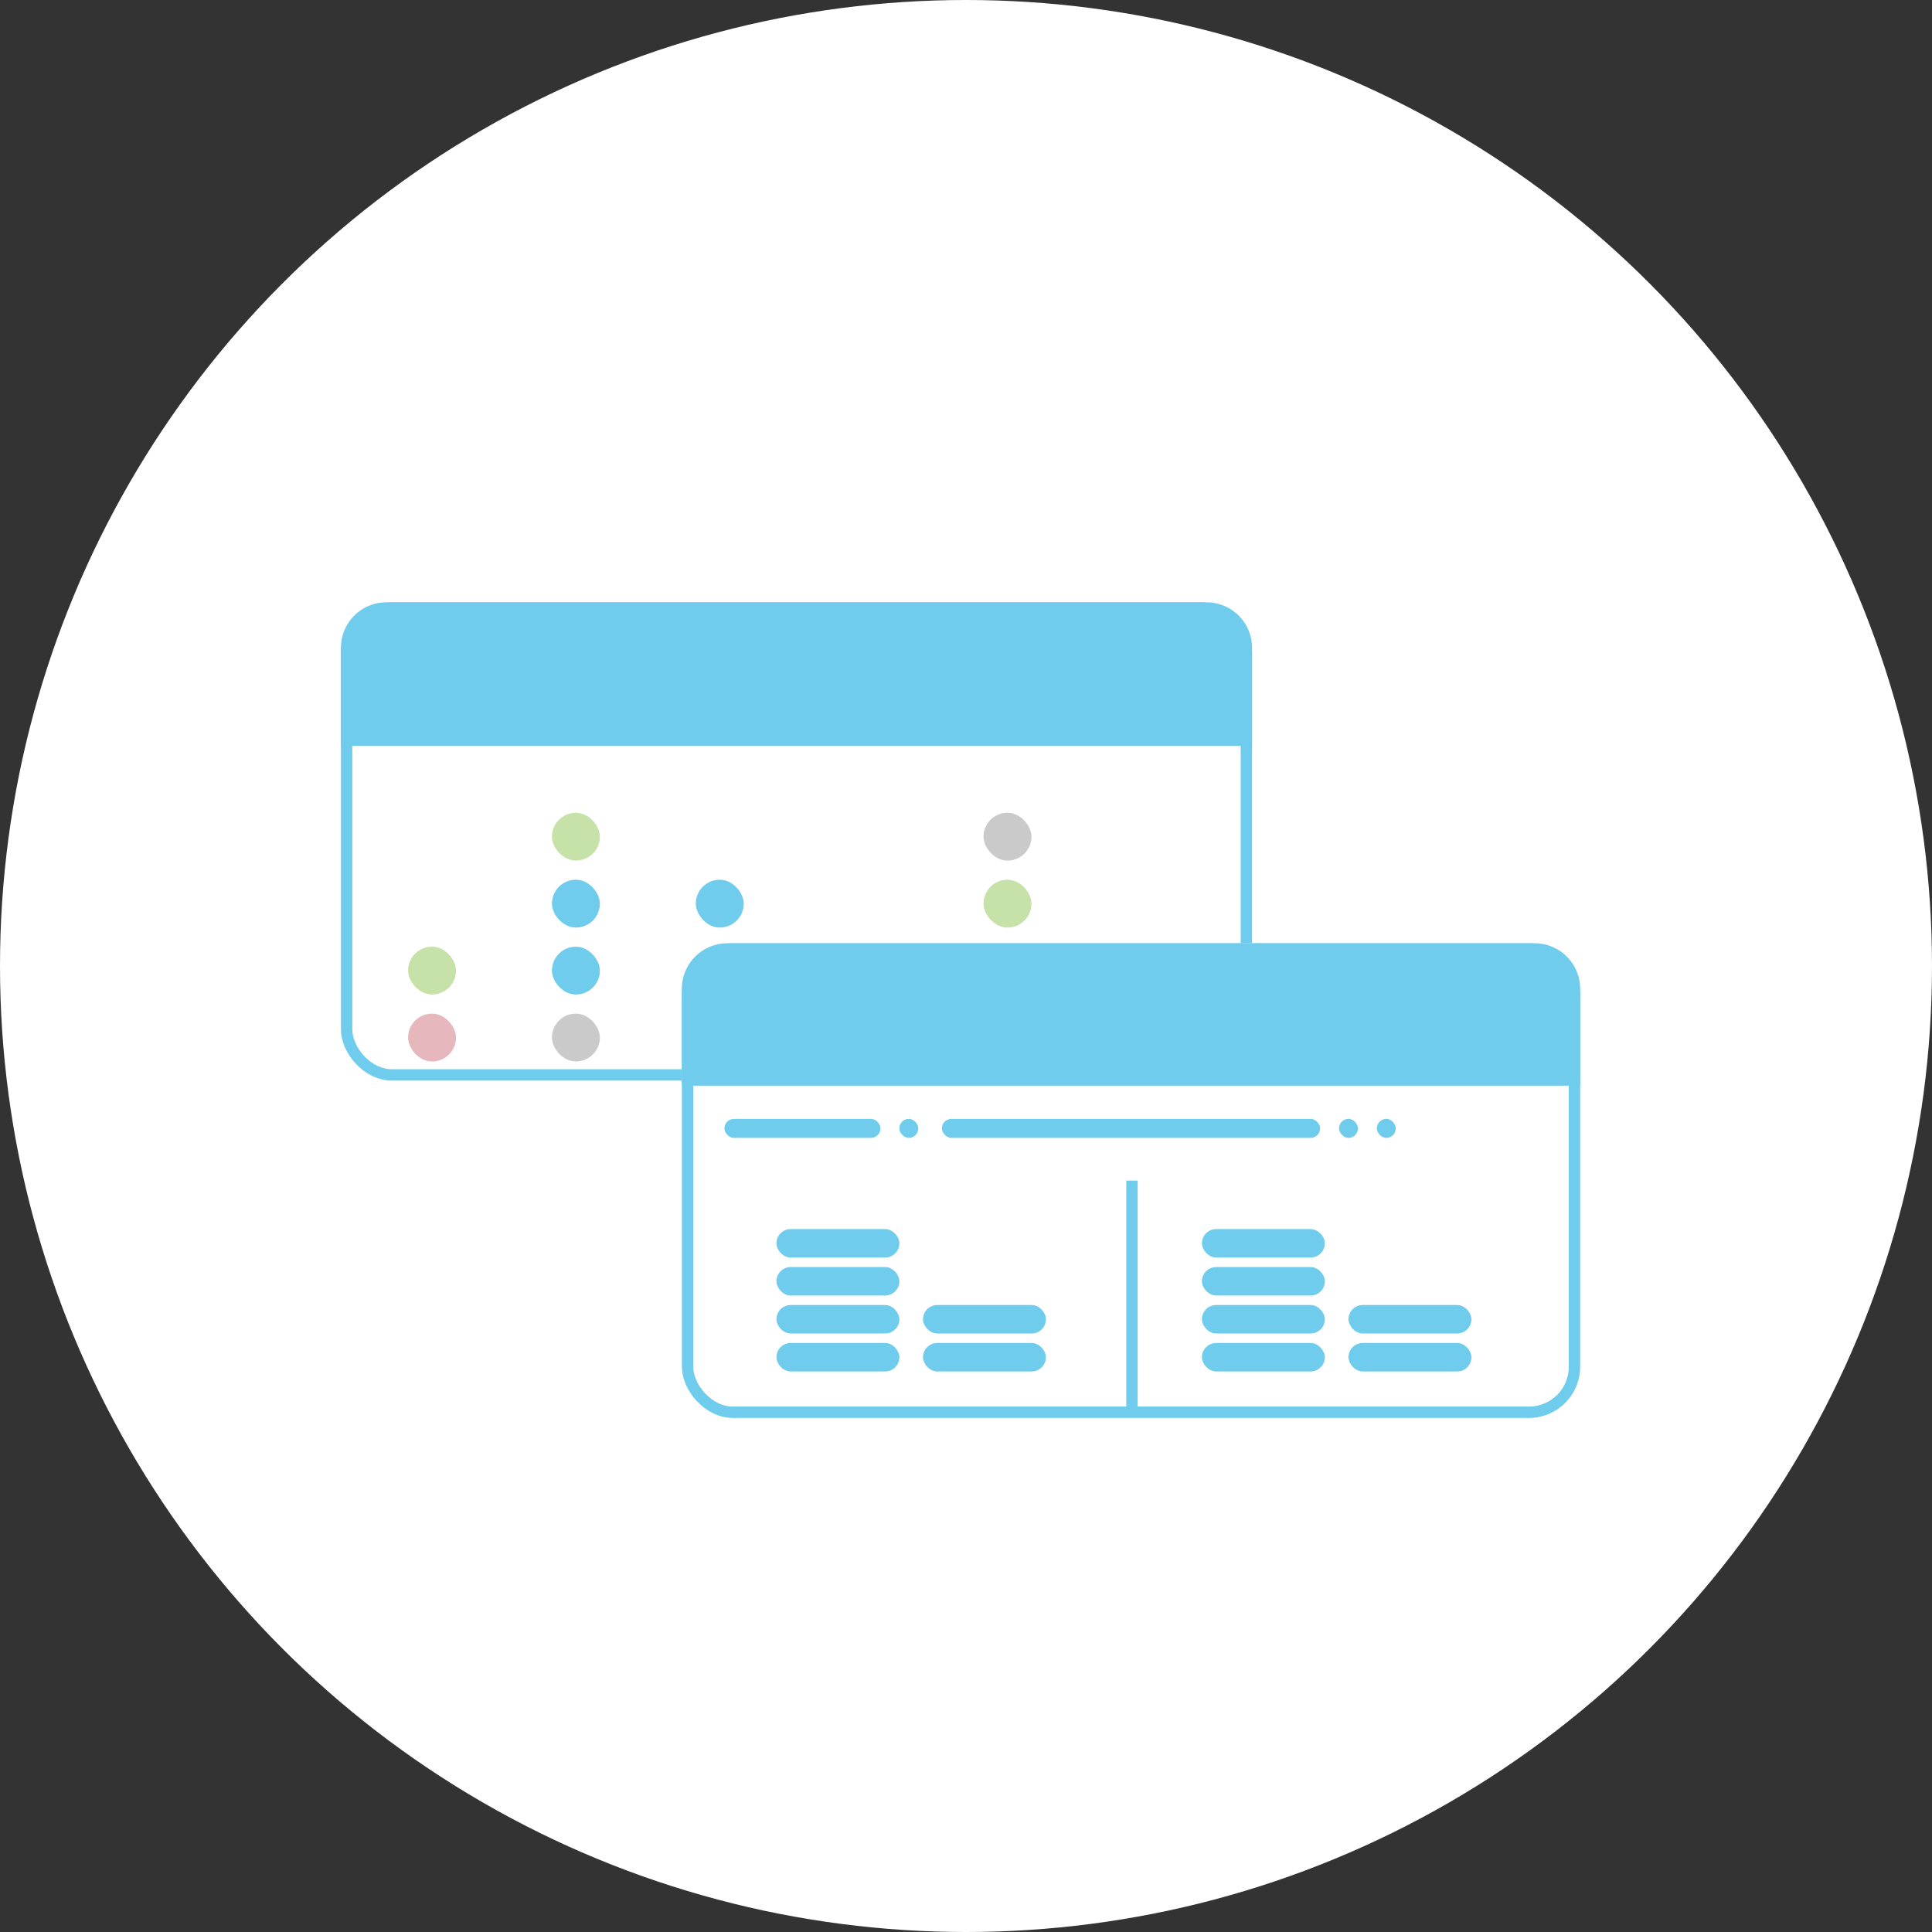 <svg xmlns="http://www.w3.org/2000/svg" xmlns:xlink="http://www.w3.org/1999/xlink" width="170" height="170" viewBox="0 0 170 170">
    <rect x="0" y="0" width="170" height="170" fill="#333333" stroke="none"/>
    <defs>
        <rect id="a" width="79.04" height="41.766" rx="4"/>
    </defs>
    <g fill="none" fill-rule="evenodd">
        <circle cx="85" cy="85" r="85" fill="#FFF"/>
        <g opacity=".8">
            <g transform="translate(30 53)">
                <rect width="79.17" height="41.084" x=".5" y=".5" stroke="#4CBFE9" rx="4"/>
                <g transform="translate(5.907 30.3)">
                    <rect width="4.219" height="4.208" y="5.892" fill="#E0A5AB" rx="2.104"/>
                    <rect width="4.219" height="4.208" fill="#B8DB92" rx="2.104"/>
                </g>
                <g transform="translate(18.566 18.517)">
                    <rect width="4.219" height="4.208" y="17.675" fill="#BDBDBD" rx="2.104"/>
                    <rect width="4.219" height="4.208" y="11.784" fill="#4CBFE9" rx="2.104"/>
                    <rect width="4.219" height="4.208" y="5.892" fill="#4CBFE9" rx="2.104"/>
                    <rect width="4.219" height="4.208" fill="#B8DB92" rx="2.104"/>
                </g>
                <g transform="translate(31.224 24.409)">
                    <rect width="4.219" height="4.208" y="11.784" fill="#B8DB92" rx="2.104"/>
                    <rect width="4.219" height="4.208" y="5.892" fill="#BDBDBD" rx="2.104"/>
                    <rect width="4.219" height="4.208" fill="#4CBFE9" rx="2.104"/>
                </g>
                <g transform="translate(43.883 30.3)">
                    <rect width="4.219" height="4.208" y="5.892" fill="#4CBFE9" rx="2.104"/>
                    <rect width="4.219" height="4.208" fill="#E0A5AB" rx="2.104"/>
                </g>
                <g transform="translate(56.541 18.517)">
                    <rect width="4.219" height="4.208" y="17.675" fill="#4CBFE9" rx="2.104"/>
                    <rect width="4.219" height="4.208" y="11.784" fill="#4CBFE9" rx="2.104"/>
                    <rect width="4.219" height="4.208" y="5.892" fill="#B8DB92" rx="2.104"/>
                    <rect width="4.219" height="4.208" fill="#BDBDBD" rx="2.104"/>
                </g>
                <rect width="4.219" height="4.208" fill="#E0A5AB" rx="2.104" transform="translate(69.2 36.192)"/>
                <path fill="#4CBFE9" d="M4 0h72.17a4 4 0 0 1 4 4v8.625H0V4a4 4 0 0 1 4-4z"/>
            </g>
            <g transform="translate(60 83)">
                <use fill="#FFF" xlink:href="#a"/>
                <rect width="78.04" height="40.766" x=".5" y=".5" stroke="#4CBFE9" rx="4"/>
            </g>
            <path fill="#4CBFE9" d="M99.104 103.883h1v20.047h-1z"/>
            <g fill="#4CBFE9">
                <g transform="translate(105.76 108.148)">
                    <rect width="10.816" height="2.506" y="10.024" rx="1.253"/>
                    <rect width="10.816" height="2.506" y="6.683" rx="1.253"/>
                    <rect width="10.816" height="2.506" y="3.341" rx="1.253"/>
                    <rect width="10.816" height="2.506" rx="1.253"/>
                    <rect width="10.816" height="2.506" x="12.896" y="10.024" rx="1.253"/>
                    <rect width="10.816" height="2.506" x="12.896" y="6.683" rx="1.253"/>
                </g>
                <g transform="translate(68.32 108.148)">
                    <rect width="10.816" height="2.506" y="10.024" rx="1.253"/>
                    <rect width="10.816" height="2.506" y="6.683" rx="1.253"/>
                    <rect width="10.816" height="2.506" y="3.341" rx="1.253"/>
                    <rect width="10.816" height="2.506" rx="1.253"/>
                    <rect width="10.816" height="2.506" x="12.896" y="10.024" rx="1.253"/>
                    <rect width="10.816" height="2.506" x="12.896" y="6.683" rx="1.253"/>
                </g>
            </g>
            <g fill="#4CBFE9" transform="translate(63.744 98.453)">
                <rect width="1.664" height="1.671" x="57.408" rx=".832"/>
                <rect width="1.664" height="1.671" x="54.08" rx=".832"/>
                <rect width="33.28" height="1.671" x="19.136" rx=".835"/>
                <rect width="1.664" height="1.671" x="15.392" rx=".832"/>
                <rect width="13.728" height="1.671" rx=".835"/>
            </g>
            <path fill="#4CBFE9" d="M64 83h71.04a4 4 0 0 1 4 4v8.53H60V87a4 4 0 0 1 4-4z"/>
        </g>
    </g>
</svg>
